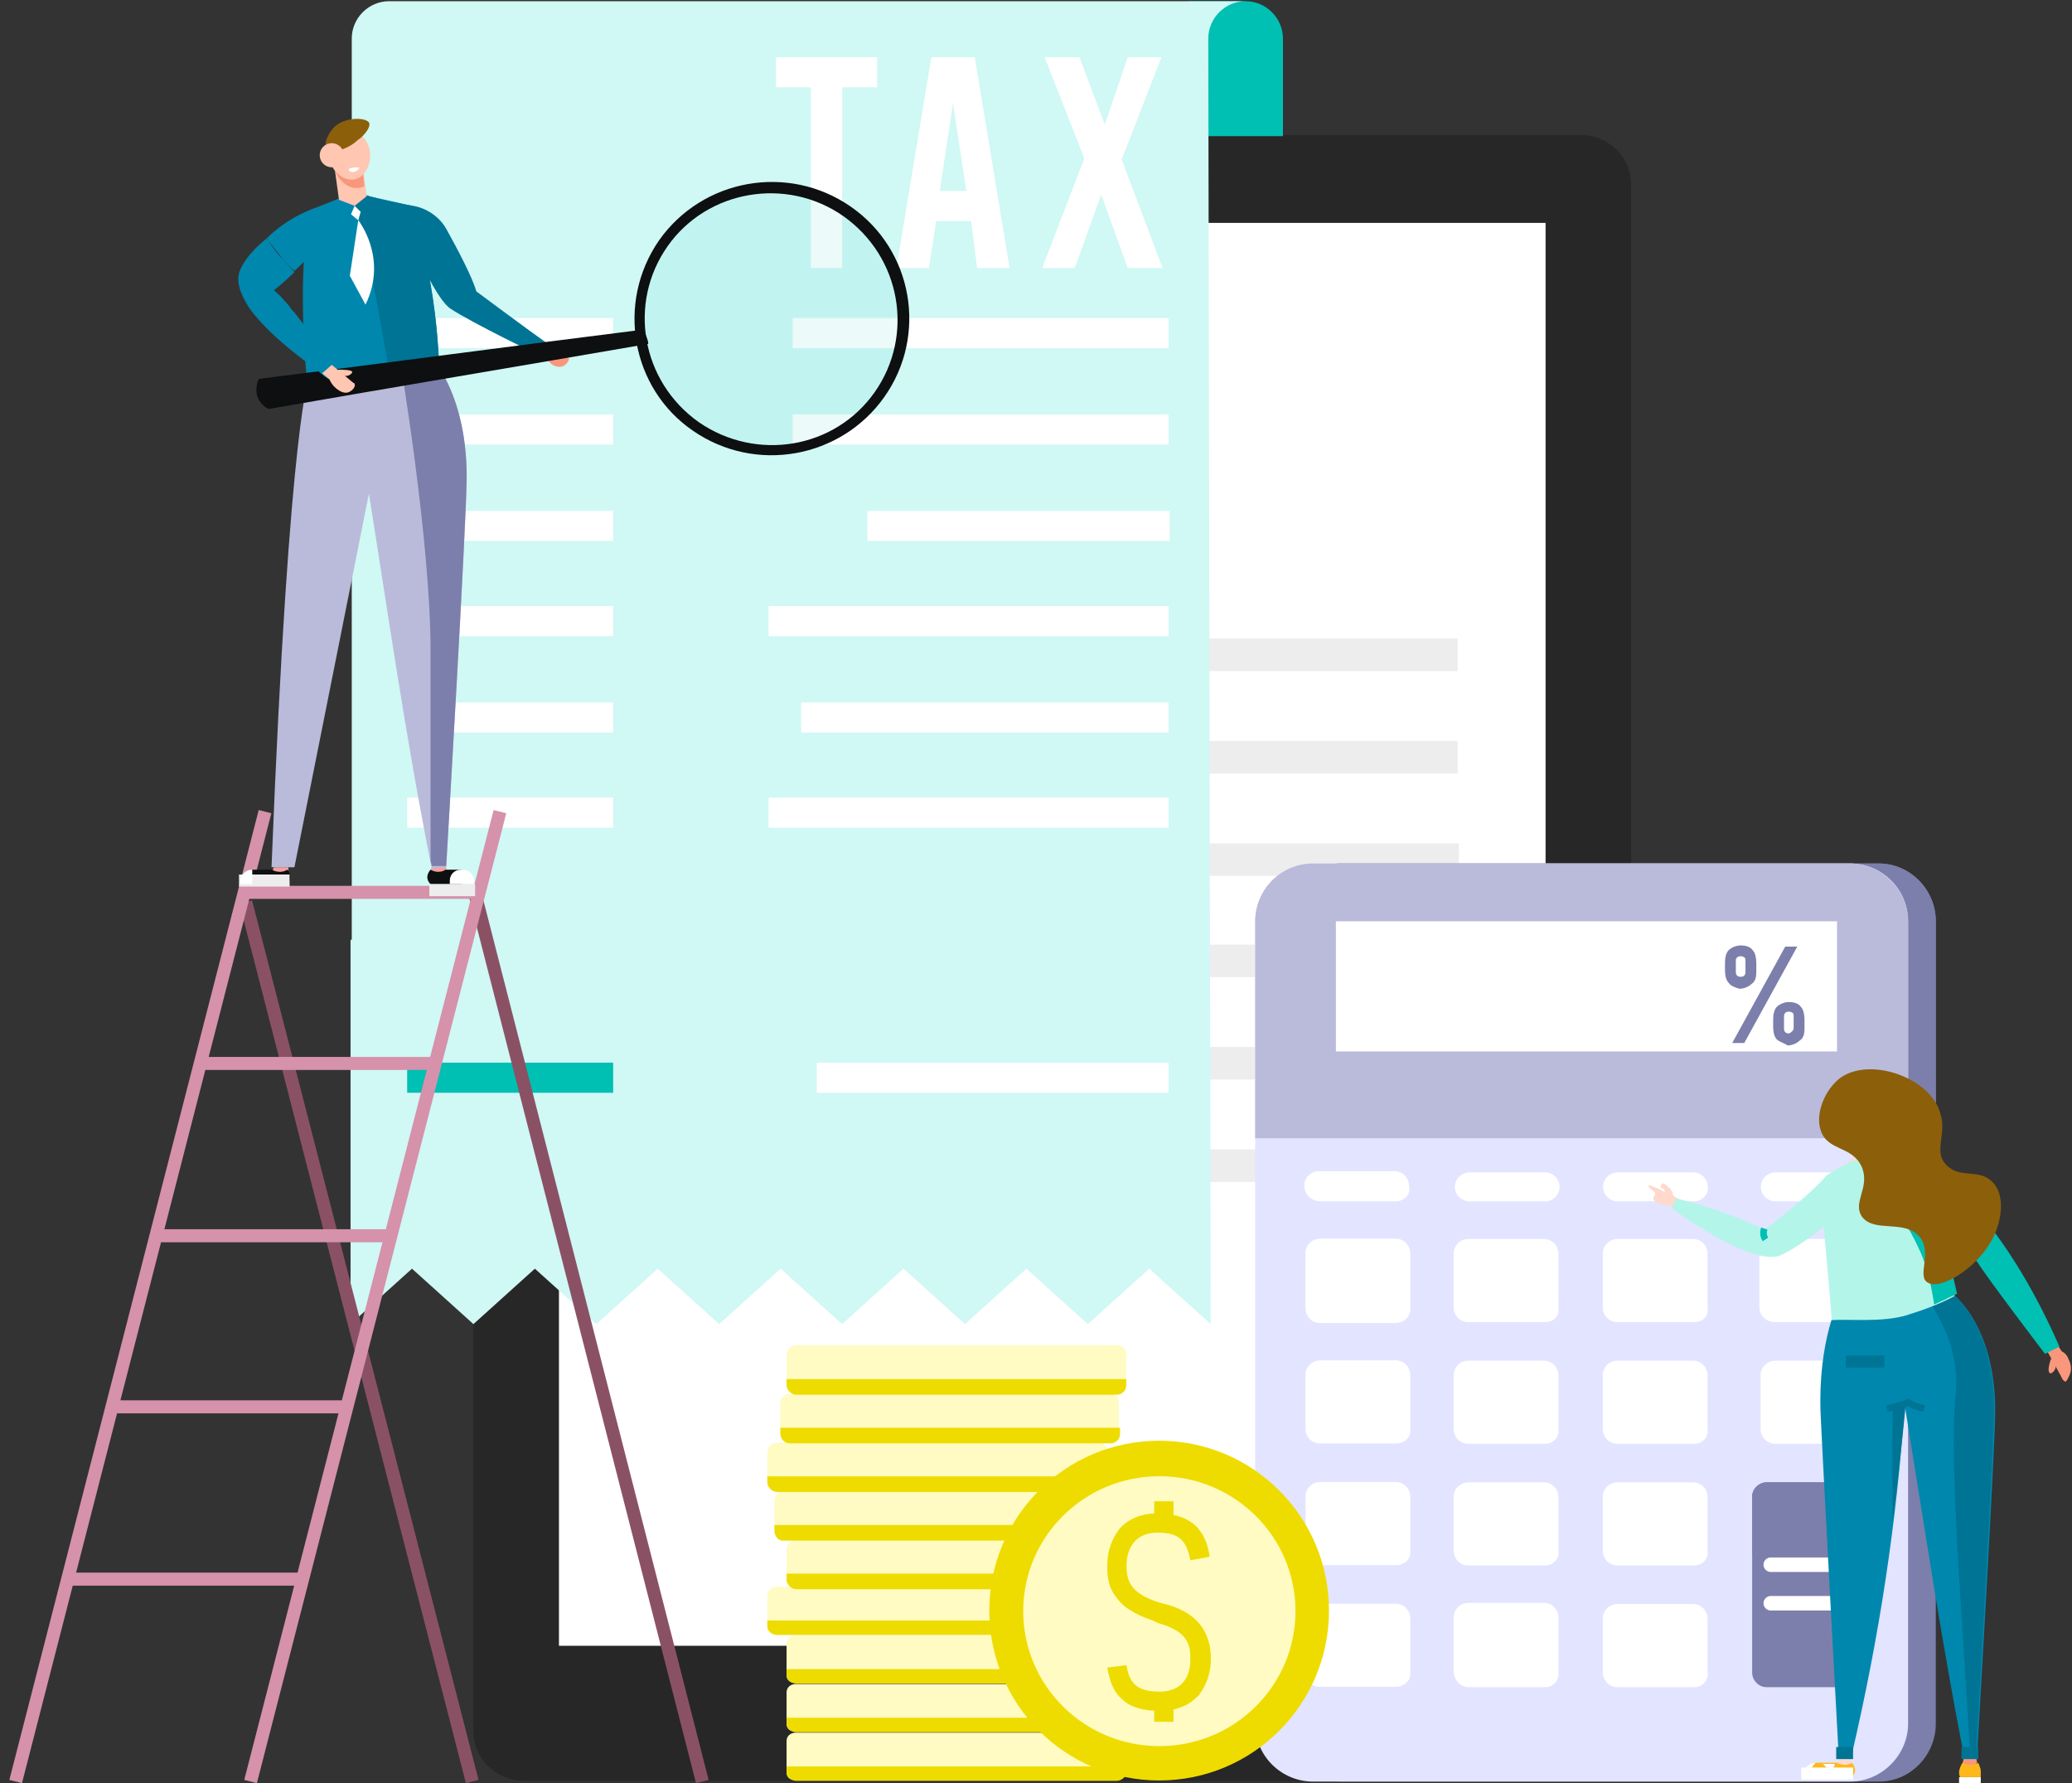 <svg id="Layer_1" xmlns="http://www.w3.org/2000/svg" viewBox="0 0 172 148"><rect x="0" y="0" width="172" height="148" fill="#333333" stroke="none"/><style>.st0{fill:#272727}.st1{fill:#fff}.st2{fill:#ededed}.st3{fill:#c5c2f9}.st4{fill:#7c7fab}.st5{fill:#e3e4ff}.st6{fill:#babbdb}.st7{fill:#8754af}.st8{fill:none;stroke:#fff;stroke-width:1.203;stroke-linecap:round}.st9{fill:#f8977c}.st10{fill:#ffd9cb}.st11{fill:#0087ae}.st12{fill:#007494}.st13{fill:#ffb81c}.st14,.st15{fill:none;stroke:#fff;stroke-width:.55}.st15{stroke:#007494}.st16{fill:#f6a19e}.st17{fill:#f9e0d2}.st18{fill:#ff9549}.st19{fill:#00bfb3}.st20{fill:#b4f5ea}.st21{fill:#8c5f0b}.st22{fill:none;stroke:#00bfb3;stroke-width:.55}.st23{fill:#d0f8f5}.st24,.st25{fill:none;stroke:#8a5165;stroke-width:1.083}.st25{stroke:#d592aa}.st26{opacity:.25;fill:#00bfb3;fill-opacity:.305;enable-background:new}.st27{fill:#47b27c}.st28{fill:#ffc6b1}.st29{fill:#0d0f10}.st30{fill:#fb9c98}.st31{fill:#fffbc2}.st32{fill:#eedc00}</style><path id="Path" class="st0" d="M131.2 147.8H43.5c-2.3 0-4.2-1.8-4.2-4.1V15.3c0-2.3 1.9-4.1 4.2-4.1h87.7c2.3 0 4.2 1.8 4.2 4.1v128.3c-.1 2.3-1.9 4.2-4.2 4.2z"/><path id="Rectangle" class="st1" d="M46.4 18.5h81.9v118.1H46.4z"/><ellipse id="Oval" transform="rotate(-67.5 87.37 7.656)" class="st1" cx="87.4" cy="7.7" rx="1.7" ry="1.7"/><path id="Rectangle_1_" class="st2" d="M87.8 53H121v2.7H87.8z"/><path id="Rectangle_2_" class="st2" d="M87.8 61.5H121v2.7H87.8z"/><path id="Rectangle_3_" class="st2" d="M94.4 70h26.7v2.7H94.4z"/><path id="Rectangle_4_" class="st2" d="M85.7 78.4H121v2.7H85.7z"/><path id="Rectangle_5_" class="st2" d="M88.5 86.9H121v2.7H88.5z"/><path id="Rectangle_6_" class="st2" d="M85.7 95.4H121v2.7H85.7z"/><path id="Rectangle_7_" class="st3" d="M53.7 53h18.2v2.7H53.7z"/><path id="Rectangle_8_" class="st3" d="M53.7 61.5h18.2v2.7H53.7z"/><path id="Rectangle_9_" class="st3" d="M53.7 70h18.2v2.7H53.7z"/><path id="Rectangle_10_" class="st3" d="M53.7 78.4h18.2v2.7H53.7z"/><path id="Rectangle_11_" class="st3" d="M53.7 86.9h18.2v2.7H53.7z"/><path id="Rectangle_12_" class="st3" d="M53.7 95.4h18.2v2.7H53.7z"/><g id="Group" transform="translate(103.094 71.67)"><path id="Path_1_" class="st4" d="M52.9 76.2H8.2c-2.6 0-4.8-2.1-4.8-4.8V4.8C3.4 2.2 5.6 0 8.2 0h44.6c2.6 0 4.8 2.1 4.8 4.8v66.6c0 2.6-2.1 4.8-4.7 4.8z"/><path id="Path_2_" class="st4" d="M52.9 0H8.2C5.6 0 3.4 2.2 3.4 4.8v18h54.2v-18c0-2.6-2.1-4.8-4.7-4.8z"/><path id="Path_3_" class="st5" d="M50.5 76.2H5.9c-2.6 0-4.8-2.1-4.8-4.8V4.8C1.1 2.2 3.2 0 5.9 0h44.6c2.6 0 4.8 2.1 4.8 4.8v66.6c0 2.6-2.2 4.8-4.8 4.8z"/><path id="Path_4_" class="st6" d="M50.5 0H5.9C3.2 0 1.1 2.2 1.1 4.8v18h54.2v-18c0-2.6-2.2-4.8-4.8-4.8z"/><path id="Rectangle_13_" class="st1" d="M7.8 4.8h41.6v10.8H7.8z"/><g id="Path_5_"><path class="st1" d="M8.6 12.7H2.3c-.7 0-1.2-.6-1.2-1.2V6.9c0-.7.6-1.2 1.2-1.2h6.3c.7 0 1.2.6 1.2 1.2v4.5c.1.7-.5 1.3-1.2 1.3zM8.6 2.6H2.3C1.6 2.6 1 2 1 1.3 1 .6 1.6.1 2.2.1h6.3c.7 0 1.2.6 1.2 1.2.2.7-.4 1.3-1.1 1.3zM21 2.6h-6.3c-.7 0-1.2-.6-1.2-1.2 0-.7.6-1.2 1.2-1.2H21c.7 0 1.2.6 1.2 1.2s-.5 1.2-1.2 1.2zM33.4 2.6H27c-.7 0-1.2-.6-1.2-1.2 0-.7.6-1.2 1.2-1.2h6.3c.7 0 1.2.6 1.2 1.2.1.6-.5 1.2-1.1 1.2zM46.4 2.6h-6.3c-.7 0-1.2-.6-1.2-1.2 0-.7.6-1.2 1.2-1.2h6.3c.7 0 1.2.6 1.2 1.2s-.5 1.2-1.2 1.2zM8.6 22.7H2.3c-.7 0-1.2-.6-1.2-1.2V17c0-.7.6-1.2 1.2-1.2h6.3c.7 0 1.2.6 1.2 1.2v4.5c.1.7-.5 1.2-1.2 1.2zM8.6 32.8H2.3c-.7 0-1.2-.6-1.2-1.2v-4.5c0-.7.6-1.2 1.2-1.2h6.3c.7 0 1.2.6 1.2 1.2v4.5c.1.7-.5 1.2-1.2 1.2zM8.6 42.9H2.3c-.7 0-1.2-.6-1.2-1.2v-4.5c0-.7.6-1.2 1.2-1.2h6.3c.7 0 1.2.6 1.2 1.2v4.5c.1.6-.5 1.2-1.2 1.2z" transform="translate(4.175 25.44)"/><path class="st1" d="M8.6 7H2.2C1.6 7 1 6.5 1 5.8V1.3C1 .6 1.6.1 2.2.1h6.3c.7 0 1.2.6 1.2 1.2v4.5c.1.7-.4 1.2-1.1 1.2zM8.6 17.1H2.2c-.7 0-1.2-.6-1.2-1.2v-4.5c0-.7.6-1.2 1.2-1.2h6.3c.7 0 1.2.6 1.2 1.2v4.5c.1.6-.4 1.2-1.1 1.2zM8.6 27.2H2.2c-.7 0-1.2-.6-1.2-1.2v-4.5c0-.7.6-1.2 1.2-1.2h6.3c.7 0 1.2.6 1.2 1.2V26c.1.6-.4 1.2-1.1 1.2zM8.6 37.3H2.2c-.6 0-1.2-.6-1.2-1.3v-4.5c0-.7.6-1.2 1.2-1.2h6.3c.7 0 1.2.6 1.2 1.2V36c.1.7-.4 1.3-1.1 1.3z" transform="translate(16.576 31.065)"/><g><path class="st1" d="M8.7 7H2.3c-.6 0-1.2-.5-1.2-1.2V1.3C1.1.6 1.7.1 2.3.1h6.3c.7 0 1.2.6 1.2 1.2v4.5c.1.7-.4 1.2-1.1 1.2zM8.7 17.1H2.3c-.7 0-1.2-.6-1.2-1.2v-4.5c0-.7.6-1.2 1.2-1.2h6.3c.7 0 1.2.6 1.2 1.2v4.5c.1.6-.4 1.2-1.1 1.2zM8.7 27.2H2.3c-.7 0-1.2-.6-1.2-1.2v-4.5c0-.7.6-1.2 1.2-1.2h6.3c.7 0 1.2.6 1.2 1.2V26c.1.6-.4 1.2-1.1 1.2zM8.7 37.3H2.3c-.7 0-1.2-.6-1.2-1.2v-4.5c0-.7.6-1.2 1.2-1.2h6.3c.7 0 1.2.6 1.2 1.2V36c.1.7-.4 1.3-1.1 1.3z" transform="translate(28.855 31.065)"/></g><g><path class="st1" d="M9.3 7H3c-.7 0-1.3-.5-1.3-1.2V1.3C1.7.6 2.3.1 2.9.1h6.3c.7 0 1.2.6 1.2 1.2v4.5c.2.7-.4 1.2-1.1 1.2zM9.3 17.1H3c-.7 0-1.2-.6-1.2-1.2v-4.5c0-.7.6-1.2 1.2-1.2h6.3c.7 0 1.2.6 1.2 1.2v4.5c.1.6-.5 1.2-1.2 1.2z" transform="translate(41.256 31.065)"/><path class="st7" d="M8.6 27.2H2.3c-.7 0-1.2-.6-1.2-1.2v-4.5c0-.7.6-1.2 1.2-1.2h6.3c.7 0 1.2.6 1.2 1.2V26c.1.6-.5 1.2-1.2 1.2z" transform="translate(41.256 31.065)"/><path class="st4" d="M8.6 37.3H2.3c-.7 0-1.2-.6-1.2-1.2V21.5c0-.7.6-1.2 1.2-1.2h6.3c.7 0 1.2.6 1.2 1.2V36c.1.7-.5 1.3-1.2 1.3z" transform="translate(41.256 31.065)"/></g></g><path id="Path_6_" class="st8" d="M43.9 58.2h5.6"/><path id="Path_7_" class="st8" d="M43.9 61.4h5.6"/><path id="Shape" class="st4" d="M40.4 9.9c-.2-.2-.3-.6-.3-1v-.7c0-.4.1-.8.3-1 .2-.2.6-.4 1-.4s.8.1 1 .4c.2.2.3.6.3 1.1V9c0 .5-.1.8-.4 1-.2.2-.6.4-1 .4-.3-.1-.7-.2-.9-.5zm4.7-3h1l-4.4 8h-1l4.4-8zm-3.4 2.4c.1-.1.1-.2.1-.4v-.8c0-.1 0-.3-.1-.3-.1-.1-.2-.1-.3-.1-.1 0-.2 0-.3.1-.1.1-.1.2-.1.3v.8c0 .2 0 .3.1.4.1.1.2.1.3.1.1 0 .2 0 .3-.1zm2.7 5.3c-.2-.2-.3-.6-.3-1v-.7c0-.4.1-.8.3-1 .2-.2.6-.4 1-.4s.8.1 1 .4c.2.2.3.6.3 1.1v.7c0 .5-.1.8-.4 1-.2.2-.6.4-1 .4-.3-.2-.7-.3-.9-.5zm1.3-.7c.1-.1.1-.2.1-.4v-.8c0-.1 0-.3-.1-.3-.1-.1-.2-.1-.3-.1-.1 0-.2 0-.3.1-.1.1-.1.2-.1.4v.8c0 .2 0 .3.1.4.1.1.2.1.3.1.1 0 .2-.1.3-.2z"/></g><g id="Group_1_" transform="translate(135.756 88.67)"><g transform="translate(12.77 18.835)"><path id="Path_8_" class="st9" d="M14.5 38.1s0 .4-.1.7c-.1.3.8.4.8.4l.4-.4s-.1-.4-.1-.8"/><path id="Rectangle_14_" class="st10" d="M3.8 38.8h1.4v1H3.8z"/><path id="Path_9_" class="st11" d="M13.8.1s3.3 2.6 3.3 9.5c0 3.1-1.5 28.5-1.5 28.5l-1.1.1c-1.9-9.7-3.3-19.2-4.9-29C9.4 9 8.2 9 8 8.7c-.4-.5 0-1.4 0-1.8 0-1.6 0-5.2.1-6.5 1.2.1 4.5-.2 5.7-.3z"/><path id="Path_10_" class="st11" d="M4.1.5S2.4 3.8 2.6 9.7c.1 2.6 1.5 28.4 1.5 28.4.2 0 .4.1.6.1.2 0 .5 0 .5-.1C7.5 28.2 8.9 19 9.6 9c-.2-2-.7-6.5-.9-8.6L4.1.5z"/><path id="Path_11_" class="st12" d="M13.8 8.5c-.6 5.2.8 21.3 1.2 29.5h.5S17 12.6 17 9.5C17 2.6 13.7 0 13.7 0c-.5 0-1.3.1-2.2.2 1.2 2.1 2.7 4.5 2.3 8.3z"/><path id="Path_12_" class="st13" d="M5.2 38.8s.6.6 0 1.2H1.6c0-.1-.1-.4.1-.8.2-.3.4-.4.5-.4H4s.6.4 1.2 0z"/><path id="Rectangle_15_" class="st1" d="M1 39.2h4.3v1H1z"/><path id="Path_13_" class="st1" d="M2.2 38.8c-.6 0-1 .5-1 1v.2h.6v-.6c.1-.3.3-.5.4-.6z"/><path id="Path_14_" class="st10" d="M4.1 38.2v.7h1l.1-.8z"/><path id="Rectangle_16_" class="st1" d="M14.1 40h1.8v1h-1.8z"/><path id="Path_15_" class="st13" d="M15.9 39.5c0-.3-.2-.6-.2-.7 0 0-.6.4-1.3 0-.1.1-.2.3-.3.7 0 .2 0 .4.1.5h1.7v-.5z"/><path id="Path_16_" class="st14" d="M3.1 38.9c0 .1-.1.2-.1.2"/><path id="Path_17_" class="st14" d="M3.5 38.9c0 .1-.1.2-.2.3"/><path id="Rectangle_17_" class="st12" d="M3.9 37.5h1.4v1H3.9z"/><path id="Rectangle_18_" class="st12" d="M14.3 37.5h1.4v1h-1.4z"/><path id="Rectangle_19_" class="st12" d="M4.7 5h3.2v1H4.7z"/><path id="Path_18_" class="st15" d="M8.1 9.4c.6-.1 1.2-.3 1.8-.5.4.3.9.4 1.3.5"/><path id="Path_19_" class="st12" d="M8.6 9.3s-.1 4.3 0 9.5c0 0 .9-7.6 1.1-10.1l-1.1.6z"/></g><path id="Path_20_" class="st16" d="M20.2 6.4l-.4-1.9-1.9.3.4 2.1c0 .4-.4.8-.7 1l-.6.3c.2.6 1.1 1.7 1.6 1.7 1.1-.1 2.1-2.1 2.5-2.8-.3 0-.8-.3-.9-.7z"/><path id="Path_21_" class="st17" d="M17.6 7.9l-.6.3v.1l4-.8c.1-.1.2-.3.2-.4-.3 0-.7-.2-.9-.5l-2 .4c-.1.4-.4.7-.7.9z"/><path id="Path_22_" class="st18" d="M20 6.8l-1.7.4s-.1 0-.1-.1V7s0-.1.1-.1l1.7-.3s.1 0 .1.1v.1H20z"/><path id="Path_23_" class="st10" d="M3.1 11.5c-.1 0-.1-.1-.2-.1s-.1-.1-.2-.1c-.3.1-.6 0-.8-.1-.1-.1-.2-.1-.3-.2l-.1-.1v-.2c0-.1.1-.1.1-.2s.1-.1 0-.2l-.1-.1c-.1-.1-.3-.2-.4-.4-.1-.1 0-.2 0-.1.5.1 1 .4 1.4.6 0 0-.1-.1-.1-.2s-.1-.1-.1-.1c-.2-.1-.2-.1-.2-.2 0 0 0-.1.1-.2s.2 0 .4.1c.1.2.2.2.3.3.1.2.1.2.2.3v.2l.1.1c.1.1.2.1.3.2-.1.2-.2.5-.4.7z"/><path id="Path_24_" class="st9" d="M35 22.9l.4.6s.3.1.5.5c0 .1.4.6.2 1.3-.1.3-.3.7-.4.7-.2 0-.4-.5-.4-.5l-1.1-2 .8-.6z"/><path id="Path_25_" class="st9" d="M34.5 24.1c-.3.9-.2 1.1-.1 1.2.1.1.5-.2.5-.6 0-.2-.1-.4-.4-.6z"/><path id="Path_26_" class="st19" d="M23 6.9s6.7 3.6 12.2 16.2l-1.2.6s-4.8-6.3-5.6-7.6l-7-7.5L23 6.9z"/><path id="Path_27_" class="st20" d="M16.3 20.9c-.2-2.7-.4-4.8-.7-8.1-.1-1.1-.1-2.1-.1-3.1 0-.4.2-.7.5-.9.3-.2.7-.4 1-.6 1.5-.8 3.1-1.2 4.8-1.1.6 0 1.1.4 1.3.9.7 1.5 1.3 3.2 1.9 5 .7 2.1 1.2 4.1 1.5 5.9-1.1.6-2.4 1.1-4 1.6-2 .6-4.8.3-6.2.4z"/><path id="Path_28_" class="st19" d="M23.1 8c-.2-.5-.7-.9-1.3-.9.2.2.3.5.5.7 0 .3 0 .6.1.8-.2.2-.6.5-.7 1-.6 1.5.8 3.1 1.8 5.3.5 1 1 2.6 1.3 4.7.3-.1.6-.3.9-.4.3-.2.7-.3 1-.5-.4-1.8-.9-3.8-1.5-5.9-.8-1.6-1.5-3.3-2.1-4.8z"/><path id="Path_29_" class="st16" d="M17.5 2.9c-.1 0-.5.5-.5 1.2 0 .9.8 2 1.7 1.9.9-.1 1.4-1.2 1.3-2.1-.1-.8-.8-1.6-1.5-1.6-.5 0-.9.5-1 .6z"/><path id="Path_30_" class="st16" d="M20.5 3.7c0-.2-.2-.4-.5-.4s-.4.2-.4.5c0 .2.2.4.5.4.2-.1.4-.3.4-.5z"/><path id="Path_31_" class="st21" d="M29.5 14.4c.9-1.5 1.3-3.9.1-5-1.1-1.1-2.7-.2-3.8-1.4-1.1-1.1.1-2.6-.5-4.3C24.5.8 19.5-1 17 .8c-1.3 1-2.1 3-1.6 4.4.6 1.7 2.6 1.2 3.4 3 .7 1.7-.8 2.9 0 4.1 1 1.4 3.6.2 4.8 1.7 1.1 1.3-.3 3.3.7 3.8 1 .6 3.9-1.1 5.2-3.4z"/><path id="Path_32_" class="st20" d="M18 11.2s-3.4 3.1-5.9 4.3C9.7 16.6 3 11.6 3 11.6l.4-.8s3.9.9 7.3 2.6c0 0 2.8-2 5.1-4.4l2.2 2.2z"/><path id="Path_33_" class="st22" d="M10.7 13.3c-.1.3-.1.6.1.9"/></g><path id="Path_34_" class="st19" d="M103.4.1c1.7 0 3.1 1.4 3.1 3.1v8.1h-7.8V.1h4.7z"/><path id="Path_35_" class="st23" d="M29.1 78v31.9l5.1-4.6 5.1 4.6 5.1-4.6 5.1 4.6 5.1-4.6 5.1 4.6 5.1-4.6 5.1 4.6 5.1-4.6 5.1 4.6 5.1-4.6 5.1 4.6 5.1-4.6 5.1 4.6-.2-106.7c0-1.7 1.4-3.1 3.1-3.1H32.3c-1.7 0-3.1 1.4-3.1 3.1V78"/><path id="Rectangle_20_" class="st1" d="M65.8 26.4H97v2.5H65.8z"/><path id="Rectangle_21_" class="st1" d="M65.8 34.4H97v2.5H65.8z"/><path id="Rectangle_22_" class="st1" d="M72 42.4h25.1v2.5H72z"/><path id="Rectangle_23_" class="st1" d="M63.8 50.3H97v2.5H63.8z"/><path id="Rectangle_24_" class="st1" d="M66.5 58.3H97v2.5H66.5z"/><path id="Rectangle_25_" class="st1" d="M63.8 66.2H97v2.5H63.8z"/><path id="Rectangle_26_" class="st1" d="M33.8 26.4h17.1v2.5H33.8z"/><path id="Rectangle_27_" class="st1" d="M33.8 34.4h17.1v2.5H33.8z"/><path id="Rectangle_28_" class="st1" d="M33.8 42.4h17.1v2.5H33.8z"/><path id="Rectangle_29_" class="st1" d="M33.8 50.3h17.1v2.5H33.8z"/><path id="Rectangle_30_" class="st1" d="M33.8 58.3h17.1v2.5H33.8z"/><path id="Rectangle_31_" class="st1" d="M33.8 66.2h17.1v2.5H33.8z"/><path id="Rectangle_32_" class="st19" d="M33.8 88.2h17.1v2.5H33.8z"/><path id="Rectangle_33_" class="st1" d="M67.8 88.2H97v2.5H67.8z"/><g id="Group_2_" transform="translate(63.312 4.648)"><path id="Path_36_" class="st1" d="M1 .1h8.5v2.5H6.6v15H4v-15H1.1V.1z"/><path id="Shape_1_" class="st1" d="M17.3 13.7h-2.9l-.6 3.9h-2.7L14 .1h3.6l2.9 17.5h-2.7l-.5-3.9zm-.4-2.5l-1.1-7.3-1.1 7.3h2.2z"/><path id="Path_37_" class="st1" d="M30.3 17.6l-2.2-6.1-2.2 6.1h-2.7l3.5-9.1L23.4.1h2.9l2.1 5.6L30.3.1h2.8l-3.3 8.5 3.4 9z"/></g><g id="Group_3_" transform="translate(.2 67.267)"><path id="Path_38_" class="st24" d="M20.2 7.6l18.8 73"/><path id="Path_39_" class="st24" d="M39.2 6.8l18.9 73.8"/><g id="Path_40_"><path class="st25" d="M41.3.1L20.6 80.6M21.8.1L1.1 80.6M25.1 63.8H5.3M28.7 49.5H9.1M32.5 35.3H12.7M36.2 21H16.4M39.2 6.8H20.1"/></g></g><g id="Group_4_" transform="translate(18.74 9.784)"><ellipse id="Oval_1_" class="st26" cx="45.3" cy="16.7" rx="10.7" ry="10.6"/><path id="Path_41_" class="st12" d="M14.2 7.3c1.6-.3 3.3.5 4.1 1.9 1 1.8 2.2 4.1 2.5 5.2 0 0 4.3 3.2 6 4.4l-.8.9s-5.6-2.7-7.4-3.9c-1.7-1.3-4.4-8.5-4.4-8.5z"/><path id="Path_42_" class="st16" d="M4 62.2l-.1.2.5.6.6-.3.2-.3v-.2z"/><path id="Path_43_" class="st16" d="M17.1 62.2l-.1.2.3.4h.7l.2-.2.1-.2v-.3z"/><path id="Path_44_" class="st27" d="M10.1 23.5c.2 0 .3-.5.2-.8-.1-.5-.6-.8-.7-.9-.1.1-.2.4-.1.8s.4.9.6.9z"/><path id="Path_45_" class="st27" d="M10.1 23.3c0 .2.3.5.7.5.5.1 1-.2 1.1-.2-.1-.1-.3-.4-.7-.5-.5-.1-1-.1-1.1.2z"/><path id="Path_46_" class="st27" d="M10.3 23c.1.1.6 0 .8-.2.4-.4.4-.9.4-1-.2 0-.5 0-.8.3-.2.2-.5.8-.4.9z"/><path id="Path_47_" class="st21" d="M9.5 4.1h-.4c-.4 0-.7-.3-.7-.7v-1h1.1v1.7z"/><path id="Path_48_" class="st6" d="M7 21.2s-1.7 3.1-3.2 41h1.9l6.8-34.1v-6.9H7z"/><path id="Path_49_" class="st6" d="M16.3 19.1S20 22 20 29.9c0 3.5-1.7 32.3-1.7 32.3l-1.2.1c-2.2-11-3.7-21.7-5.5-32.9-.3 0-1.6-.1-1.8-.4-.5-.6 0-1.6 0-2.1 0-1.8 0-5.9.1-7.4 1.3.1 5-.3 6.4-.4z"/><path id="Path_50_" class="st4" d="M18.3 62.1S20 33.3 20 29.8C20 22 16.3 19 16.3 19c-.3 0-.6.1-1 .1l-.9.6S17 35 17 44.2v17.4c0 .2.1.3.1.5h1.2z"/><path id="Path_51_" class="st11" d="M16.9 21.3c.5-.1.9-.6.8-1.1-.1-2.6-.5-5.6-1.2-8.9-.3-1.4-.7-2.8-1.1-4-1.6-.4-3.2-.7-4.8-1.1L6.9 7.7c-.3 2.1-.5 4.5-.5 7.1 0 2.4.1 4.6.3 6.5 0 .2.2.4.4.4 1.3.2 2.8.3 4.5.3 2.1 0 3.8-.3 5.3-.7z"/><path id="Path_52_" class="st12" d="M17.3 21.2c.3-.1.4-.3.4-.6-.1-2.7-.4-5.9-1.2-9.3-.3-1.4-.6-2.8-1-4-1-.2-2.2-.4-3.2-.7-.3 0-1.3-.6-1.5-.2-.4.5.3 2 .4 2.2.3 1.3 1.3 6.2 2.5 13.2 1.4-.1 2.6-.3 3.6-.6z"/><path id="Path_53_" class="st28" d="M9 3.9l.4 2.9 1.3.5 1-.8-.4-3z"/><path id="Path_54_" class="st9" d="M11.3 3.5L9 3.9v.2c.2 1 1.2 1.9 2.1 1.7.1 0 .3-.1.4-.1l-.2-2.2z"/><path id="Path_55_" class="st28" d="M11 1.3c.1 0 .7.4.9 1.2.3 1-.2 2.4-1.2 2.6-1 .2-2-.8-2.1-1.8-.2-.9.3-2 1.1-2.2.6-.2 1.1.1 1.3.2z"/><path id="Path_56_" class="st21" d="M11.9.4c.2.5-.8 1.4-.9 1.4-.8.8-2.2 1.2-2.6.8-.3-.3 0-1.1.4-1.6.8-1.1 2.8-1.1 3.1-.6z"/><circle id="Oval_2_" class="st28" cx="8.8" cy="3.1" r="1"/><path id="Path_57_" class="st11" d="M4.7 11.7c-.5-.5-.9-1.1-1.3-1.7-1 .8-1.8 1.7-2.2 2.6-.4.9 0 2 .7 3.1 1 0 2-.2 2.9-.6-.3-.4-.6-.6-.8-.8 0 0 .8-.6 1.7-1.5-.4-.4-.7-.8-1-1.1z"/><path id="Path_58_" class="st29" d="M17 62.4s-.6.6 0 1.2h2.6v-1.2h-1.4c.1 0-.5.4-1.2 0z"/><path id="Path_59_" class="st1" d="M18.6 63.6h2v-.3c0-.5-.4-.9-.9-.9h-.2c-.5 0-.9.4-.9.9v.3z"/><path id="Rectangle_34_" class="st2" d="M16.9 63.6h3.8v1h-3.8z"/><path id="Path_60_" class="st29" d="M5.1 62.4s.6.6 0 1.2H2l.1-1.2h1.7s.7.4 1.3 0z"/><path id="Rectangle_35_" class="st2" d="M1.1 62.8h4.2v1H1.1z"/><path id="Path_61_" class="st1" d="M2.2 62.4c-.6 0-1 .5-1 1v.2h1v-1.2z"/><path id="Path_62_" class="st11" d="M5.7 12.7c1.2-1.1 2.7-2.6 3-3.5.5-1.6-.7-1.9-.7-1.9s-2.5.6-4.6 2.7c.4.6.9 1.1 1.3 1.7.3.3.6.7 1 1z"/><path id="Path_63_" class="st1" d="M10.7 7.3l.5.5-.2.7-.6-.5z"/><path id="Path_64_" class="st1" d="M11 8.5s2.5 3.1.6 7l-1.3-2.4.7-4.6z"/><path id="Path_65_" class="st30" d="M27.1 19.2c.8-.1 1 0 1 .1s-.2.4-.6.4c-.2-.2-.3-.3-.4-.5z"/><path id="Path_66_" class="st9" d="M26.1 19.6l.5.3c.1.1.2.3.4.5.1.1.6.4 1 .2.3-.1.5-.5.5-.6l-.1-.1-1.7-1.1-.6.8z"/><path id="Path_67_" class="st1" d="M10.2 4.3c0 .1.2.2.3.2.2 0 .5-.1.6-.4-.7 0-.9.1-.9.2z"/><g transform="translate(1.473 5.26)"><path id="Shape_2_" class="st29" d="M34.5 4.9c3.6-5.1 10.7-6.4 15.9-2.8s6.4 10.7 2.8 15.8-10.7 6.4-15.9 2.8c-5.1-3.5-6.4-10.6-2.8-15.8zm17.9 12.6c3.3-4.7 2.2-11.2-2.6-14.6C45.1-.4 38.5.7 35.2 5.4 31.9 10.1 33 16.6 37.8 20c4.8 3.3 11.3 2.2 14.6-2.5z"/><path id="Path_68_" class="st29" d="M33.6 13.5C22.6 15.4 13 17 2.1 18.9c-.1 0-.8-.4-1-1.2-.1-.7.1-1.2.2-1.3 11.2-1.4 20.8-2.7 32-4.1 0 .4.3.8.3 1.2z"/></g><path id="Path_69_" class="st11" d="M7.2 20.7c.3.2.6.4.8.6 0 0 .1 0 .1.1.3.2.5.3.5.3l.1-.4.1-.8s-1.5-2.3-2.9-4.1l-.1-.1c-.1-.2-.3-.3-.4-.5-.2-.3-.5-.6-.7-.8-.6.1-1.2.3-1.8.4-.4.1-.7.2-1 .3C3 17.3 5 19 6.6 20.2c.2.2.4.4.6.5z"/><path id="Path_70_" class="st28" d="M9.3 20.9c1 0 1.2.1 1.2.2s-.3.4-.7.3c-.3 0-.5-.3-.5-.5z"/><path id="Path_71_" class="st28" d="M8 21.2l.6.5c.1.2.2.4.4.6.1.1.6.6 1.1.5.4-.1.7-.5.6-.7 0-.1-.1-.1-.1-.1l-1.8-1.5-.8.7z"/></g><g id="Group_5_" transform="translate(62.698 111.664)"><g id="Path_72_"><path class="st31" d="M1.8.1h26.7c.4 0 .7.3.7.7v2.5c0 .4-.3.7-.7.7H1.8c-.5.1-.8-.2-.8-.6V.8c0-.4.3-.7.8-.7z" transform="translate(1.596 32.044)"/><path class="st32" d="M1.8 4.1h26.6c.4 0 .8-.3.8-.8v-.4H1v.5c0 .4.4.7.8.7z" transform="translate(1.596 32.044)"/></g><g id="Path_73_"><path class="st31" d="M1.8.1h26.7c.4 0 .7.3.7.7v2.5c0 .4-.3.7-.7.7H1.8c-.5.1-.8-.2-.8-.6V.8c0-.4.3-.7.8-.7z" transform="translate(1.596 28.008)"/><path class="st32" d="M1.8 4.1h26.6c.4 0 .8-.3.8-.8v-.4H1v.5c0 .4.4.7.8.7z" transform="translate(1.596 28.008)"/></g><g id="Path_74_"><path class="st31" d="M1.8.1h26.7c.4 0 .7.3.7.7v2.5c0 .4-.3.7-.7.7H1.8c-.5.1-.8-.2-.8-.6V.8c0-.4.3-.7.8-.7z" transform="translate(1.596 23.972)"/><path class="st32" d="M1.8 4.1h26.6c.4 0 .8-.3.8-.8v-.4H1v.5c0 .4.4.7.8.7z" transform="translate(1.596 23.972)"/></g><g id="Path_75_"><path class="st31" d="M1.8.1h26.7c.4 0 .7.3.7.7v2.5c0 .4-.3.7-.7.7H1.8c-.4.1-.8-.2-.8-.6V.9c0-.5.4-.8.8-.8z" transform="translate(0 19.936)"/><path class="st32" d="M1.8 4.1h26.6c.4 0 .8-.3.8-.8v-.4H1v.5c0 .4.4.7.8.7z" transform="translate(0 19.936)"/></g><g id="Path_76_"><path class="st31" d="M1.8 0h26.7c.4 0 .7.3.7.7v2.5c0 .4-.3.7-.7.7H1.8c-.5.2-.8-.2-.8-.6V.8c0-.4.3-.8.8-.8z" transform="translate(1.596 16.144)"/><path class="st32" d="M1.8 4.1h26.6c.4 0 .8-.3.8-.8v-.5H1v.5c0 .4.4.8.8.8z" transform="translate(1.596 16.144)"/></g><g id="Path_77_"><path class="st31" d="M1.8 0h26.7c.4 0 .7.3.7.7v2.5c0 .4-.3.7-.7.7H1.8c-.4 0-.7-.3-.7-.7V.8c0-.4.3-.8.7-.8z" transform="translate(.491 12.108)"/><path class="st32" d="M1.8 4.1h26.6c.4 0 .8-.3.8-.8v-.5H1.1v.5c0 .4.3.8.7.8z" transform="translate(.491 12.108)"/></g><g id="Path_78_"><path class="st31" d="M1.8 0h26.7c.4 0 .7.3.7.7v2.5c0 .4-.3.7-.7.7H1.8c-.4.2-.8-.2-.8-.6V.8c0-.4.4-.8.8-.8z" transform="translate(0 8.072)"/><path class="st32" d="M1.8 4.1h26.6c.4 0 .8-.3.8-.8v-.5H1v.5c0 .4.4.8.8.8z" transform="translate(0 8.072)"/></g><g id="Path_79_"><path class="st31" d="M1.8 0h26.7c.4 0 .7.3.7.7v2.5c0 .4-.3.7-.7.7H1.8c-.4 0-.7-.3-.7-.7V.8c0-.4.3-.8.7-.8z" transform="translate(.982 4.036)"/><path class="st32" d="M1.9 4.1h26.6c.4 0 .8-.3.8-.8v-.5H1.1v.5c0 .4.3.8.8.8z" transform="translate(.982 4.036)"/></g><g id="Path_80_"><path class="st31" d="M1.8 0h26.7c.4 0 .7.3.7.7v2.5c0 .4-.3.7-.7.7H1.8c-.5.2-.8-.2-.8-.6V.8c0-.4.3-.8.8-.8z" transform="translate(1.596)"/><path class="st32" d="M1.8 4.1h26.6c.4 0 .8-.3.8-.8v-.5H1v.5c0 .4.4.8.8.8z" transform="translate(1.596)"/></g></g><g id="Group_6_" transform="translate(75.222 113.48)"><circle id="Oval_3_" class="st32" cx="21" cy="20.2" r="14.1"/><g transform="translate(8.718 8.947)"><ellipse id="Oval_4_" class="st31" cx="12.3" cy="11.3" rx="11.3" ry="11.2"/><g transform="translate(6.876 2.08)"><path id="Path_81_" class="st32" d="M7.2 17.2c-.5.2-1.1.3-1.7.3-1.4 0-2.5-.3-3.2-1-.7-.6-1-1.5-1.2-2.6l1.6-.2c.2 1.3.7 2.2 2.7 2.2C7.8 15.9 8 14 8 13.2c0-1.2-.2-2.3-2.7-3l-.4-.2c-1.5-.5-2.5-1.1-3.1-2-.7-.9-.7-1.9-.7-2.6 0-1.2.4-2.2 1-3 .8-.9 1.9-1.3 3.2-1.3 1.4 0 2.5.4 3.2 1.1.7.7 1 1.7 1.1 2.5L8 5c-.3-1.5-.8-2.3-2.7-2.3-2.3 0-2.6 1.9-2.6 2.7 0 1.2.2 2.3 2.7 3.1l.4.1c1.6.4 2.6 1.1 3.2 2 .6.9.7 1.9.7 2.6 0 1.2-.4 2.2-1 3-.4.4-.9.8-1.5 1z"/><path id="Rectangle_36_" class="st32" d="M5 16.7h1.6v1.7H5z"/><path id="Rectangle_37_" class="st32" d="M5 .1h1.6v1.7H5z"/></g></g></g></svg>